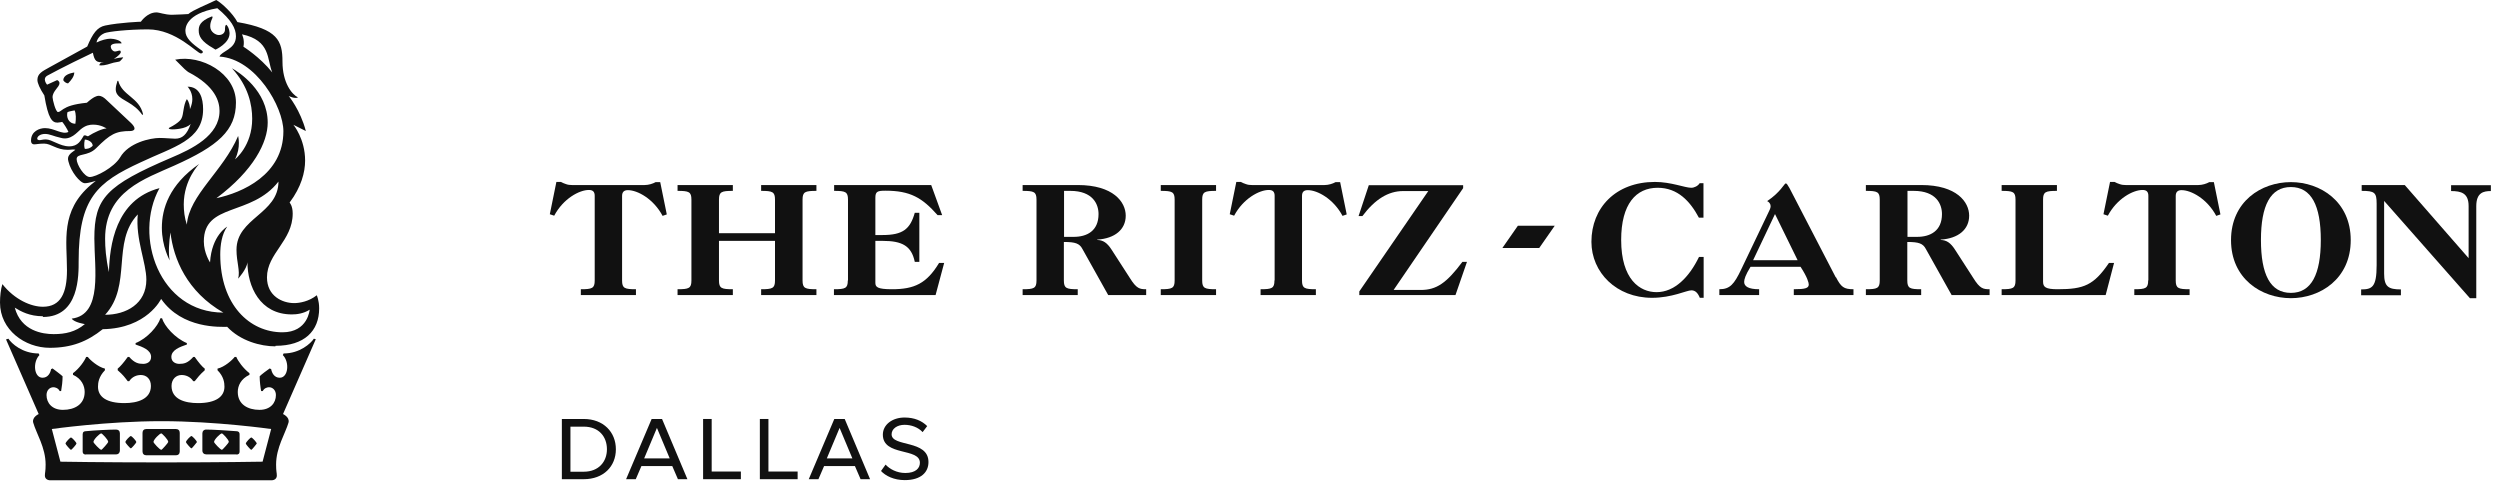 <svg viewBox="0 0 137 27" fill="none" xmlns="http://www.w3.org/2000/svg">
<g clip-path="url(#clip0_20_1468)">
<path d="M5.12 24.22C5.12 24.09 5.46 23.75 5.55 23.75C5.59 23.75 5.93 24.09 5.93 24.22C5.93 24.26 5.59 24.65 5.55 24.65C5.47 24.65 5.12 24.27 5.12 24.22ZM11.73 24.22C11.73 24.09 12.07 23.75 12.16 23.75C12.2 23.75 12.54 24.09 12.54 24.22C12.54 24.26 12.2 24.65 12.16 24.65C12.08 24.65 11.73 24.27 11.73 24.22ZM8.41 24.22C8.41 24.09 8.75 23.75 8.84 23.75C8.88 23.75 9.22 24.09 9.22 24.22C9.22 24.26 8.88 24.65 8.84 24.65C8.75 24.65 8.41 24.27 8.41 24.22ZM4.7 24.9H6.36C6.49 24.9 6.57 24.81 6.57 24.69V23.75C6.57 23.62 6.49 23.54 6.36 23.54C6.02 23.54 5.21 23.58 4.7 23.63C4.61 23.63 4.53 23.67 4.53 23.8V24.74C4.53 24.87 4.62 24.91 4.7 24.91M3.59 24.31C3.59 24.23 3.85 23.97 3.89 23.97C3.93 23.97 4.19 24.23 4.19 24.31C4.19 24.35 3.93 24.65 3.89 24.65C3.85 24.65 3.59 24.35 3.59 24.31ZM6.87 24.23C6.87 24.14 7.13 23.89 7.17 23.89C7.21 23.89 7.47 24.15 7.47 24.23C7.47 24.27 7.21 24.57 7.17 24.57C7.13 24.57 6.87 24.27 6.87 24.23ZM9.64 24.95C9.77 24.95 9.85 24.87 9.85 24.74V23.72C9.85 23.59 9.77 23.51 9.64 23.51H8.02C7.89 23.51 7.81 23.59 7.81 23.72V24.74C7.81 24.87 7.89 24.95 8.02 24.95H9.64ZM12.96 24.91C13.05 24.91 13.13 24.87 13.13 24.74V23.8C13.13 23.67 13.04 23.63 12.96 23.63C12.45 23.59 11.64 23.54 11.3 23.54C11.17 23.54 11.09 23.63 11.09 23.75V24.69C11.09 24.82 11.18 24.9 11.3 24.9H12.96V24.91ZM14.07 24.31C14.07 24.31 13.81 24.65 13.77 24.65C13.73 24.65 13.47 24.35 13.47 24.31C13.47 24.23 13.73 23.97 13.77 23.97C13.81 23.97 14.07 24.23 14.07 24.31ZM10.79 24.23C10.79 24.23 10.53 24.57 10.49 24.57C10.45 24.57 10.19 24.27 10.19 24.23C10.19 24.14 10.45 23.89 10.49 23.89C10.53 23.89 10.79 24.15 10.79 24.23ZM6.44 4.43H6.48C6.69 5.24 7.63 5.33 7.84 6.26L7.8 6.3C7.33 5.62 6.69 5.53 6.44 5.19C6.31 5.02 6.31 4.81 6.44 4.42M8.02 15.33C8.02 16.65 6.91 17.25 5.76 17.25C7.25 15.63 6.1 13.28 7.55 11.75C7.42 13.11 8.02 14.39 8.02 15.33ZM15.1 18.95C16.68 18.95 17.49 18.14 17.49 16.9C17.49 16.47 17.36 16.18 17.36 16.18C16.93 16.52 16.42 16.61 16.12 16.61C15.48 16.61 14.63 16.23 14.63 15.2C14.63 13.88 16.04 13.2 16.04 11.7C16.04 11.27 15.87 11.1 15.87 11.1C16.51 10.25 16.72 9.44 16.72 8.8C16.72 7.61 16.08 6.84 16.08 6.84L16.76 7.18C16.46 6.03 15.82 5.26 15.82 5.26C15.82 5.26 16.16 5.43 16.33 5.34C15.99 5.17 15.48 4.53 15.48 3.38C15.48 2.23 15.22 1.59 13.01 1.21C12.75 0.72 12.15 0.17 11.85 0C11.34 0.25 10.57 0.55 10.32 0.77C10.32 0.77 9.68 0.81 9.42 0.81C9.04 0.81 8.74 0.68 8.57 0.68C8.06 0.68 7.72 1.19 7.72 1.19C7.72 1.19 6.57 1.23 5.76 1.4C5.33 1.49 5.08 1.83 4.78 2.55L2.69 3.7C2.31 3.91 2.05 4.04 2.05 4.38C2.05 4.55 2.18 4.85 2.43 5.23C2.64 6.51 2.86 6.72 3.15 6.72C3.23 6.72 3.41 6.68 3.41 6.68C3.49 6.76 3.71 7.11 3.75 7.23C3.41 7.4 2.98 7.02 2.47 7.02C2.17 7.02 1.7 7.19 1.7 7.7C1.7 7.87 1.79 7.91 1.87 7.91C2 7.91 2.13 7.87 2.42 7.87C2.8 7.87 3.1 8.21 3.7 8.21C3.91 8.21 4.04 8.17 4.13 8.21C3.83 8.42 3.66 8.55 3.75 8.85C3.88 9.4 4.39 10.04 4.65 10.04C4.86 10.04 5.25 9.91 5.25 9.91L4.99 10.12C3.29 11.57 3.67 13.19 3.67 14.81C3.67 16.05 3.33 16.81 2.35 16.81C1.71 16.81 0.81 16.43 0.13 15.57C0.04 15.86 0 16.24 0 16.58C0 18.08 1.36 19.06 2.73 19.06C3.92 19.06 4.78 18.72 5.63 18.04C8.06 18 8.83 16.38 8.83 16.38C9.98 18.04 12.11 17.91 12.45 17.91C13.17 18.68 14.28 18.98 15.09 18.98M15.26 9.94C15.26 11.73 12.96 11.94 12.96 13.69C12.96 14.37 13.17 14.84 13.05 15.27C13.05 15.27 13.52 14.76 13.56 14.37C13.56 15.69 14.24 17.23 15.99 17.23C16.25 17.23 16.63 17.19 16.97 16.97C16.97 16.97 16.88 18.21 15.48 18.21C13.69 18.21 12.07 16.72 12.07 13.95C12.07 13.44 12.15 12.84 12.45 12.42C12.45 12.42 11.6 12.89 11.51 14.38C11.51 14.38 11.17 13.87 11.17 13.23C11.17 11.1 13.77 11.87 15.26 9.95M13.26 1.88C14.84 2.22 14.62 3.24 14.92 3.97C14.24 3.12 13.34 2.56 13.34 2.56C13.42 2.18 13.26 1.88 13.26 1.88ZM3.71 6.14C3.79 6.1 4.09 6.05 4.09 6.05C4.17 6.22 4.17 6.52 4.13 6.78C3.75 6.78 3.62 6.4 3.7 6.14M4.6 7.42C4.43 7.68 4.3 8.02 3.79 8.02C3.28 8.02 2.85 7.64 2.51 7.64C2.34 7.64 2.26 7.68 2.17 7.68C2.08 7.68 2.04 7.64 2.04 7.6C2.04 7.47 2.21 7.34 2.47 7.34C2.73 7.34 2.94 7.47 3.32 7.55C3.87 7.72 4.22 7.25 4.43 7.08C4.69 6.87 4.9 6.83 5.11 6.83C5.54 6.83 5.84 7.04 5.84 7.04C5.63 7.04 5.16 7.25 4.82 7.47C4.69 7.43 4.65 7.39 4.61 7.43M5.08 7.99C4.91 8.16 4.74 8.16 4.65 8.16C4.57 7.95 4.65 7.65 4.65 7.65C4.82 7.65 5.08 7.78 5.08 7.99ZM2.35 17.37C4.35 17.37 4.31 15.07 4.31 14.3C4.31 10.85 5.33 9.99 7.72 8.89C9.51 8.04 11.13 7.7 11.13 5.99C11.13 5.39 10.96 4.75 10.28 4.75C10.28 4.75 10.54 5.01 10.54 5.43C10.54 5.6 10.5 5.77 10.41 5.98C10.41 5.81 10.37 5.6 10.24 5.43C10.03 5.77 10.07 6.28 9.94 6.5C9.94 6.5 9.86 6.71 9.26 7.01C9.26 7.01 9.18 7.09 9.47 7.09C9.47 7.09 10.19 7.09 10.45 6.79C10.24 7.39 9.98 7.6 9.6 7.6C9.39 7.6 9.05 7.56 8.75 7.56C8.24 7.56 7.04 7.82 6.58 8.63C6.24 9.18 5.26 9.7 4.92 9.7C4.62 9.7 4.2 9.02 4.2 8.72C4.2 8.38 4.8 8.59 5.27 8.12C6.04 7.35 6.34 7.18 7.15 7.18C7.15 7.18 7.62 7.18 7.19 6.75L5.87 5.51C5.7 5.34 5.57 5.25 5.4 5.25C5.32 5.25 5.14 5.29 4.76 5.63C3.99 5.71 3.69 5.84 3.48 5.97C3.35 6.05 3.27 6.14 3.18 6.14C3.05 6.14 2.88 5.46 2.88 5.33C2.88 4.99 3.26 4.77 3.26 4.56C3.26 4.43 3.13 4.39 3.13 4.39L2.58 4.64C2.58 4.64 2.28 4.3 2.62 4.13C2.62 4.13 3.47 3.66 5.09 2.89C5.18 3.36 5.3 3.44 5.69 3.4L5.52 3.44L5.43 3.57C5.56 3.61 5.81 3.57 6.07 3.48C6.28 3.4 6.54 3.4 6.58 3.35C6.62 3.31 6.75 3.18 6.75 3.14C6.67 3.14 6.41 3.18 6.24 3.23C6.5 3.06 6.62 2.93 6.62 2.85C6.62 2.81 6.58 2.77 6.58 2.77C6.45 2.77 6.37 2.85 6.24 2.81C6.16 2.77 6.07 2.68 6.07 2.55C6.07 2.47 6.15 2.38 6.45 2.38H6.66C6.66 2.21 6.23 2.12 6.06 2.12C5.85 2.12 5.55 2.2 5.29 2.33C5.29 2.33 5.33 1.99 5.72 1.82C5.93 1.73 7.04 1.61 8.11 1.61C9.65 1.61 10.8 2.93 11.01 2.93C11.09 2.93 11.18 2.85 11.05 2.76C10.5 2.38 10.16 2.08 10.16 1.69C10.16 1.56 10.16 0.75 11.91 0.45C12.68 1.09 12.93 1.56 12.93 1.99C12.93 2.71 12.12 2.8 12.03 3.1C14.03 3.23 15.53 5.87 15.53 7.19C15.53 9.58 13.27 10.56 11.86 10.86C13.91 9.33 14.67 7.79 14.67 6.72C14.67 4.97 13.09 3.95 12.71 3.74C13.61 4.72 13.82 5.74 13.82 6.51C13.82 8 12.88 8.73 12.88 8.73C13.05 8.39 13.09 8.09 13.09 7.83C13.09 7.62 13.05 7.45 13.05 7.45C12.24 9.37 10.36 10.69 10.24 12.31C10.11 11.93 10.07 11.54 10.07 11.2C10.07 9.84 10.92 8.98 10.92 8.98C9.26 10.13 8.87 11.45 8.87 12.48C8.87 13.51 9.3 14.27 9.3 14.27C9.22 13.89 9.26 13.25 9.34 12.74C9.51 14.19 10.24 15.98 12.24 17.13C8.74 17.13 7.29 12.95 8.74 10.31C6.31 10.95 6.01 13.47 5.97 14.91C5.8 14.14 5.76 13.55 5.76 13.08C5.76 10.48 7.94 9.8 9.56 9.07C11.95 8 12.93 7.15 12.93 5.62C12.93 4 11.01 2.98 9.6 3.27L10.11 3.78C10.19 3.86 10.32 3.95 10.32 3.95C11.81 4.72 12.03 5.57 12.03 6.08C12.03 7.44 10.5 8.17 9.39 8.64C5.81 10.17 5.17 10.86 5.17 13.07C5.17 14.69 5.64 17.25 3.93 17.46C4.06 17.67 4.65 17.76 4.65 17.76C4.14 18.19 3.58 18.31 2.94 18.31C2.34 18.31 1.15 18.14 0.81 16.86C1.15 17.07 1.62 17.33 2.35 17.33M11.68 2.64L11.81 2.72C11.81 2.72 12.58 2.38 12.58 1.83C12.58 1.83 12.58 1.53 12.41 1.36C12.33 1.36 12.33 1.53 12.33 1.62C12.33 1.79 12.2 1.92 11.99 1.92C11.82 1.92 11.52 1.75 11.52 1.45C11.52 1.15 11.65 1.02 11.65 0.94C11.65 0.94 11.65 0.9 11.61 0.9C10.93 1.16 10.89 1.45 10.89 1.67C10.89 1.97 11.02 2.27 11.7 2.65M3.47 4.4C3.51 4.48 3.64 4.57 3.73 4.57C3.9 4.4 4.07 4.19 4.07 3.97C3.86 4.01 3.47 4.1 3.47 4.4ZM17.33 18.6L17.2 18.56C17.03 18.82 16.43 19.37 15.54 19.37L15.5 19.46C15.88 19.84 15.8 20.7 15.33 20.7C15.03 20.7 14.9 20.44 14.86 20.23L14.78 20.19C14.65 20.28 14.31 20.53 14.23 20.62C14.23 20.88 14.27 21.22 14.31 21.43H14.4C14.48 21.26 14.66 21.22 14.74 21.22C14.95 21.22 15.12 21.39 15.12 21.65C15.12 22.08 14.82 22.46 14.22 22.46C13.58 22.46 13.03 22.16 13.03 21.48C13.03 21.14 13.2 20.76 13.67 20.54V20.45C13.33 20.19 13.03 19.77 12.95 19.56H12.86C12.73 19.73 12.31 20.11 11.92 20.2V20.29C12.26 20.63 12.3 20.97 12.3 21.19C12.3 21.74 11.83 22.09 10.85 22.09C10.13 22.09 9.4 21.88 9.4 21.15C9.4 20.77 9.66 20.55 9.95 20.55C10.16 20.55 10.42 20.63 10.59 20.89H10.67C10.84 20.68 10.93 20.55 11.22 20.29V20.2C11.09 20.11 10.88 19.86 10.67 19.56H10.59C10.29 19.9 10.08 19.94 9.82 19.94C9.65 19.94 9.39 19.85 9.39 19.56C9.39 19.18 9.86 19.01 10.24 18.88V18.8C9.6 18.54 9 17.86 8.88 17.44H8.79C8.66 17.87 8.07 18.55 7.43 18.8V18.88C7.81 19.01 8.28 19.18 8.28 19.56C8.28 19.86 8.02 19.94 7.85 19.94C7.6 19.94 7.38 19.9 7.08 19.56H7C6.79 19.86 6.57 20.11 6.45 20.2V20.29C6.75 20.55 6.83 20.67 7 20.89H7.08C7.25 20.63 7.51 20.55 7.72 20.55C8.02 20.55 8.27 20.76 8.27 21.15C8.27 21.87 7.54 22.09 6.82 22.09C5.84 22.09 5.37 21.75 5.37 21.19C5.37 20.98 5.41 20.64 5.75 20.29V20.2C5.37 20.11 4.94 19.73 4.81 19.56H4.72C4.64 19.77 4.34 20.2 4 20.45V20.54C4.47 20.75 4.64 21.14 4.64 21.48C4.64 22.16 4.09 22.46 3.45 22.46C2.85 22.46 2.55 22.08 2.55 21.65C2.55 21.39 2.72 21.22 2.93 21.22C3.01 21.22 3.19 21.26 3.27 21.43H3.35C3.39 21.22 3.43 20.88 3.43 20.62C3.35 20.54 3 20.28 2.88 20.19L2.8 20.23C2.76 20.44 2.63 20.7 2.33 20.7C1.86 20.7 1.78 19.85 2.16 19.46L2.12 19.37C1.22 19.37 0.63 18.82 0.46 18.56L0.33 18.6L2.12 22.69C2.12 22.69 1.74 22.86 1.82 23.16C1.99 23.76 2.5 24.52 2.5 25.46C2.5 25.84 2.46 25.89 2.46 26.06C2.46 26.23 2.59 26.32 2.76 26.32H14.87C15.04 26.32 15.17 26.23 15.17 26.06C15.17 25.89 15.13 25.85 15.13 25.46C15.13 24.52 15.64 23.75 15.81 23.16C15.89 22.86 15.51 22.69 15.51 22.69L17.3 18.6H17.33ZM8.85 25.34C5.52 25.34 3.31 25.3 3.31 25.3L2.84 23.51C2.84 23.51 5.87 23.08 8.85 23.08C11.83 23.08 14.86 23.51 14.86 23.51L14.39 25.3C14.39 25.3 12.17 25.34 8.85 25.34Z" fill="#111111"></path>
<path d="M135.3 14.17L131.78 10.14H129.42V10.46C130.13 10.46 130.24 10.55 130.24 11.16V14.53C130.24 15.74 129.99 15.86 129.39 15.86V16.18H131.57V15.86C130.88 15.86 130.65 15.71 130.65 14.99V11.01L135.35 16.34H135.7V11.3C135.7 10.55 136.1 10.47 136.5 10.47V10.15H134.32V10.47C134.87 10.47 135.28 10.58 135.28 11.29V14.19L135.3 14.17Z" fill="#111111"></path>
<path d="M125.54 9.98C123.92 9.98 122.26 11.04 122.26 13.16C122.26 15.28 123.93 16.34 125.54 16.34C127.15 16.34 128.82 15.28 128.82 13.16C128.82 11.04 127.15 9.98 125.54 9.98ZM125.54 16.05C124.41 16.05 123.9 15.04 123.9 13.15C123.9 11.26 124.42 10.25 125.54 10.25C126.66 10.25 127.18 11.26 127.18 13.15C127.18 15.04 126.66 16.05 125.54 16.05Z" fill="#111111"></path>
<path d="M117.72 15.37C117.72 15.8 117.58 15.85 116.96 15.85V16.17H119.99V15.85C119.37 15.85 119.23 15.8 119.23 15.37V10.74C119.23 10.52 119.34 10.42 119.55 10.42C120.07 10.42 120.95 10.89 121.45 11.83L121.68 11.75L121.32 9.98H121.07C120.91 10.07 120.68 10.14 120.47 10.14H116.48C116.38 10.14 116.27 10.13 116.16 10.09C116.05 10.05 115.96 10.02 115.88 9.97H115.63L115.27 11.74L115.51 11.82C116.01 10.88 116.89 10.41 117.41 10.41C117.62 10.41 117.73 10.5 117.73 10.73V15.36L117.72 15.37Z" fill="#111111"></path>
<path d="M110.45 15.37C110.45 15.8 110.31 15.85 109.69 15.85V16.17H115.39L115.85 14.41H115.57C114.74 15.63 114.2 15.85 112.76 15.85C112.09 15.85 111.96 15.73 111.96 15.43V10.94C111.96 10.51 112.1 10.46 112.72 10.46V10.14H109.69V10.46C110.31 10.46 110.45 10.51 110.45 10.94V15.37Z" fill="#111111"></path>
<path d="M108.14 15.24L107.14 13.69C106.89 13.3 106.67 13.16 106.35 13.15V13.13C107.32 13.07 107.91 12.57 107.91 11.82C107.91 11.07 107.23 10.14 105.28 10.14H102.25V10.46C102.87 10.46 103.01 10.51 103.01 10.94V15.37C103.01 15.8 102.87 15.85 102.25 15.85V16.17H105.28V15.85C104.66 15.85 104.52 15.8 104.52 15.37V13.26C105.15 13.26 105.38 13.34 105.54 13.65L106.95 16.17H109.03V15.85C108.68 15.85 108.5 15.82 108.14 15.24ZM105.06 12.98H104.53V10.46H104.87C106.11 10.46 106.42 11.19 106.42 11.73C106.42 12.66 105.77 12.98 105.06 12.98Z" fill="#111111"></path>
<path d="M100.6 15.2L98.06 10.3C97.95 10.11 97.91 10.05 97.86 10.05C97.78 10.05 97.58 10.53 96.84 11.02C96.95 11.07 97.03 11.18 97.03 11.29C97.03 11.36 97.02 11.42 96.94 11.58L95.42 14.76C95.03 15.58 94.8 15.85 94.22 15.85V16.17H96.4V15.85C95.81 15.85 95.58 15.69 95.58 15.45C95.58 15.31 95.65 15.07 95.93 14.62H98.67C99.05 15.2 99.12 15.5 99.12 15.59C99.12 15.79 98.93 15.85 98.3 15.85V16.17H101.57V15.85C101.04 15.85 100.89 15.73 100.61 15.19M96.07 14.26L97.27 11.73L98.51 14.26H96.07Z" fill="#111111"></path>
<path d="M93.1 14.09C92.57 15.18 91.77 16.01 90.78 16.01C89.86 16.01 88.84 15.31 88.84 13.15C88.84 11.17 89.66 10.29 90.84 10.29C91.94 10.29 92.62 11.03 93.1 11.93H93.35V10.04H93.14C93.05 10.19 92.85 10.29 92.68 10.29C92.33 10.29 91.58 9.97 90.69 9.97C88.54 9.97 87.21 11.39 87.21 13.25C87.21 14.93 88.58 16.32 90.53 16.32C91.63 16.32 92.42 15.91 92.69 15.91C92.9 15.91 93.04 16.05 93.15 16.32H93.36V14.08H93.11L93.1 14.09Z" fill="#111111"></path>
<path d="M74.51 16.17H79.76L80.39 14.35H80.14C79.26 15.52 78.72 15.89 77.85 15.89H76.37L80.18 10.31V10.15H75.01L74.45 11.84H74.66C75.35 10.92 76.08 10.47 76.89 10.47H78.27L74.49 15.97V16.18L74.51 16.17Z" fill="#111111"></path>
<path d="M69.84 15.37C69.84 15.8 69.7 15.85 69.08 15.85V16.17H72.11V15.85C71.49 15.85 71.35 15.8 71.35 15.37V10.74C71.35 10.52 71.45 10.42 71.67 10.42C72.19 10.42 73.07 10.89 73.57 11.83L73.8 11.75L73.44 9.98H73.19C73.03 10.07 72.8 10.14 72.59 10.14H68.6C68.49 10.14 68.39 10.13 68.28 10.09C68.17 10.05 68.08 10.02 68 9.97H67.75L67.39 11.74L67.63 11.82C68.13 10.88 69.01 10.41 69.53 10.41C69.74 10.41 69.85 10.5 69.85 10.73V15.36L69.84 15.37Z" fill="#111111"></path>
<path d="M64.37 15.37C64.37 15.8 64.23 15.85 63.61 15.85V16.17H66.64V15.85C66.02 15.85 65.88 15.8 65.88 15.37V10.94C65.88 10.51 66.02 10.46 66.64 10.46V10.14H63.61V10.46C64.23 10.46 64.37 10.51 64.37 10.94V15.37Z" fill="#111111"></path>
<path d="M61.92 15.24L60.92 13.69C60.67 13.3 60.45 13.16 60.13 13.15V13.13C61.1 13.07 61.69 12.57 61.69 11.82C61.69 11.07 61.01 10.14 59.06 10.14H56.04V10.46C56.66 10.46 56.8 10.51 56.8 10.94V15.37C56.8 15.8 56.66 15.85 56.04 15.85V16.17H59.06V15.85C58.44 15.85 58.3 15.8 58.3 15.37V13.26C58.93 13.26 59.16 13.34 59.32 13.65L60.73 16.17H62.81V15.85C62.46 15.85 62.28 15.82 61.92 15.24ZM58.84 12.98H58.31V10.46H58.65C59.89 10.46 60.2 11.19 60.2 11.73C60.2 12.66 59.56 12.98 58.84 12.98Z" fill="#111111"></path>
<path d="M46.46 15.37C46.46 15.8 46.32 15.85 45.7 15.85V16.17H51.27L51.74 14.41H51.46C50.78 15.54 50.1 15.85 48.88 15.85C48.07 15.85 47.97 15.73 47.97 15.49V13.2H48.37C49.46 13.2 49.95 13.49 50.13 14.35H50.38V11.66H50.13C49.88 12.55 49.48 12.88 48.37 12.88H47.97V10.84C47.97 10.5 48.08 10.45 48.52 10.45C49.88 10.45 50.53 10.83 51.38 11.79H51.63L51.03 10.14H45.71V10.46C46.33 10.46 46.47 10.51 46.47 10.94V15.37H46.46Z" fill="#111111"></path>
<path d="M42.47 15.37C42.47 15.8 42.33 15.85 41.71 15.85V16.17H44.74V15.85C44.12 15.85 43.98 15.8 43.98 15.37V10.94C43.98 10.51 44.12 10.46 44.74 10.46V10.14H41.71V10.46C42.33 10.46 42.47 10.51 42.47 10.94V12.78H39.4V10.94C39.4 10.51 39.54 10.46 40.16 10.46V10.14H37.13V10.46C37.75 10.46 37.89 10.51 37.89 10.94V15.37C37.89 15.8 37.75 15.85 37.13 15.85V16.17H40.16V15.85C39.54 15.85 39.4 15.8 39.4 15.37V13.2H42.47V15.37Z" fill="#111111"></path>
<path d="M32.59 15.37C32.59 15.8 32.45 15.85 31.83 15.85V16.17H34.85V15.85C34.23 15.85 34.09 15.8 34.09 15.37V10.74C34.09 10.52 34.2 10.42 34.41 10.42C34.93 10.42 35.81 10.89 36.31 11.83L36.54 11.75L36.18 9.98H35.93C35.77 10.07 35.54 10.14 35.33 10.14H31.34C31.23 10.14 31.13 10.13 31.02 10.09C30.91 10.05 30.82 10.02 30.74 9.97H30.49L30.13 11.74L30.37 11.82C30.87 10.88 31.75 10.41 32.27 10.41C32.48 10.41 32.59 10.5 32.59 10.73V15.36V15.37Z" fill="#111111"></path>
<path d="M82.33 13.59H84.35L85.2 12.37H83.18L82.33 13.59Z" fill="#111111"></path>
<path d="M30.79 26.26V22.96H31.99C33.07 22.96 33.75 23.68 33.75 24.62C33.75 25.56 33.07 26.26 31.99 26.26H30.79ZM33.26 24.62C33.26 23.93 32.82 23.38 31.99 23.38H31.26V25.85H31.99C32.81 25.85 33.26 25.3 33.26 24.62Z" fill="#111111"></path>
<path d="M36.28 22.96L37.67 26.26H37.15L36.84 25.54H35.15L34.84 26.26H34.31L35.71 22.96H36.27H36.28ZM36 23.45L35.3 25.12H36.7L36 23.45Z" fill="#111111"></path>
<path d="M38.53 26.26V22.96H39V25.84H40.6V26.26H38.53Z" fill="#111111"></path>
<path d="M41.64 26.26V22.96H42.11V25.84H43.71V26.26H41.64Z" fill="#111111"></path>
<path d="M46.29 22.96L47.68 26.26H47.16L46.85 25.54H45.16L44.85 26.26H44.32L45.72 22.96H46.28H46.29ZM46.01 23.45L45.31 25.12H46.71L46.01 23.45Z" fill="#111111"></path>
<path d="M48.28 25.81L48.53 25.46C48.75 25.7 49.14 25.92 49.61 25.92C50.19 25.92 50.41 25.65 50.41 25.36C50.41 24.52 48.38 25.02 48.38 23.82C48.38 23.27 48.9 22.88 49.57 22.88C50.11 22.88 50.52 23.06 50.81 23.35L50.56 23.68C50.31 23.41 49.93 23.28 49.57 23.28C49.16 23.28 48.86 23.5 48.86 23.8C48.86 24.51 50.88 24.08 50.88 25.32C50.88 25.88 50.47 26.31 49.58 26.31C49 26.31 48.53 26.09 48.26 25.79" fill="#111111"></path>
</g>
<defs>
<clipPath id="clip0_20_1468">
<rect width="136.52" height="26.33" fill="white"></rect>
</clipPath>
</defs>
</svg>
